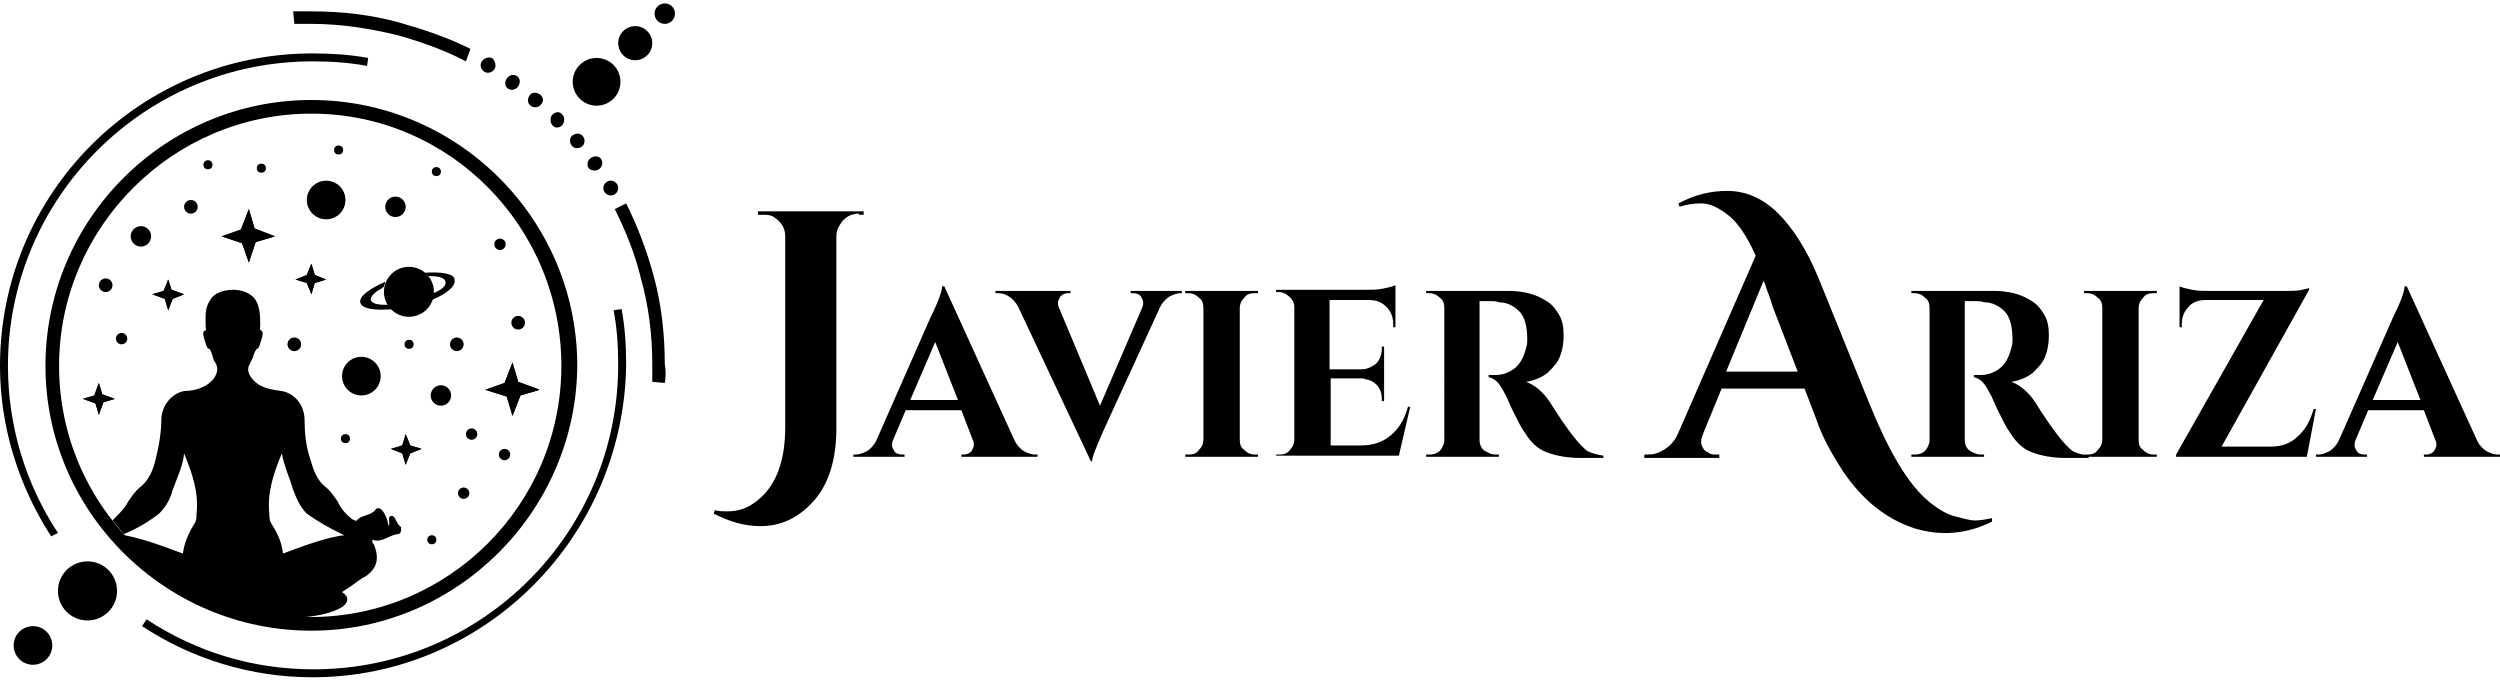 <?xml version="1.0" encoding="utf-8"?>
<!-- Generator: Adobe Illustrator 21.1.0, SVG Export Plug-In . SVG Version: 6.00 Build 0)  -->
<svg version="1.1" id="Capa_1" xmlns="http://www.w3.org/2000/svg" xmlns:xlink="http://www.w3.org/1999/xlink" x="0px" y="0px"
	 viewBox="0 0 220 60" style="enable-background:new 0 0 220 60;" xml:space="preserve">
<style type="text/css">
	.st0{fill-rule:evenodd;clip-rule:evenodd;}
	.st1{clip-path:url(#SVGID_2_);}
	.st2{clip-path:url(#SVGID_4_);}
	.st3{clip-path:url(#SVGID_6_);}
	.st4{clip-path:url(#SVGID_8_);}
	.st5{clip-path:url(#SVGID_10_);}
	.st6{clip-path:url(#SVGID_12_);}
</style>
<g>
	<g>
		<path class="st0" d="M34.5,45.4c-0.5,0-0.1,0.6-0.3,0.9c-0.1-0.5-0.2-0.9-0.5-1.3c-0.2-0.3-0.5-0.4-0.7-0.1
			c-0.4,0.5-1.2,0.4-1.6,0.9c-0.1,0.1-0.3-0.1-0.4-0.1c-0.5-0.4-1-0.9-1.3-1.6c-0.3-0.4-0.6-0.9-1-1.2c-0.8-0.6-1.1-1.5-1.4-2.5
			c-0.4-1.2-0.5-2.4-0.5-3.6c-0.1-1.5-1.2-2.3-2.1-2.4c-0.7-0.1-1.4-0.2-2-0.6c-0.7-0.5-1.1-1.2-0.7-1.8c0.1-0.3,0.2-0.3,0.3-0.7
			c0.1-0.3,0.2-0.5,0.3-0.6c0.2,0,0.3-0.5,0.4-0.8c0.1-0.3,0.2-0.7,0-0.8c-0.2-0.1-0.1-0.3-0.1-0.4c0-0.8,0-1.6-0.4-2.3
			c-0.4-0.6-1.2-0.9-2-0.9c-0.8,0-1.7,0.3-2,0.9c-0.5,0.7-0.4,1.5-0.4,2.3c0,0.2,0.1,0.4-0.1,0.4c-0.2,0.1-0.1,0.5,0,0.8
			c0.1,0.3,0.2,0.8,0.4,0.8c0.1,0,0.2,0.3,0.3,0.6c0.1,0.4,0.1,0.4,0.3,0.7c0.3,0.6,0,1.3-0.7,1.8c-0.6,0.4-1.3,0.6-2,0.6
			c-0.9,0.1-2,1-2.1,2.4c0,1.2-0.2,2.4-0.5,3.6c-0.2,0.9-0.6,1.9-1.4,2.5c-0.4,0.3-0.7,0.8-1,1.2c-0.3,0.6-0.8,1.1-1.3,1.6
			c0,0-0.1,0.1-0.1,0.1c0.3,0.4,0.7,0.8,1,1.2c1.2-0.5,2.2-1.1,3.1-1.8c0.6-0.6,1-1.3,1.2-2.1c0.4-1.1,0.9-2.1,1-3.2
			c0.7,1.7,1.3,3.4,1.1,5.3c0,0.3,0,0.6-0.2,0.9c-0.5,0.8-0.9,1.7-1,2.6c0.1,0.1-3.2-1.3-5.2-1.6c3.3,3.8,7.8,6.4,13,7.3
			c1.8,0,3.7,0,5.4-0.6c0.5-0.2,1-0.4,1.2-0.8c0.2-0.4-0.1-0.7-0.4-0.9c0.3-0.2,0.6-0.4,0.9-0.6c0.4-0.3,0.8-0.6,1.2-0.8
			c1-0.7,1.2-1.6,0.7-2.8c-0.1-0.1-0.2-0.2-0.1-0.4c0.8,0.3,1.4-0.4,2.2-0.5c0.3,0,0.3-0.3,0.3-0.6C34.8,46,34.8,45.4,34.5,45.4z
			 M24.9,48.7c-0.1-1-0.5-1.8-1-2.6c-0.2-0.3-0.2-0.6-0.2-0.9c-0.2-1.9,0.4-3.6,1.1-5.3c0.2,1.1,0.7,2.2,1,3.2
			c0.3,0.8,0.6,1.5,1.2,2.1c1,0.7,2,1.3,3.3,1.9C28.3,47.3,24.8,48.8,24.9,48.7z"/>
		<g>
			<path d="M58.5,33.7l-1.1-0.1c0-0.5,0-1.1,0-1.5c0-2.6-0.3-5.1-1-7.6c-0.5-2.1-1.3-4.1-2.3-6.1l1-0.5c1,2,1.8,4.1,2.4,6.3
				c0.7,2.5,1,5.2,1,7.8C58.6,32.6,58.6,33.2,58.5,33.7z"/>
		</g>
		<g>
			<path d="M27.5,59.6c-5.4,0-10.6-1.6-15-4.5l0.4-0.6c4.4,2.9,9.4,4.4,14.7,4.4c14.8,0,26.8-12,26.8-26.8c0-1.6-0.1-3.2-0.4-4.8
				l0.7-0.1c0.3,1.6,0.4,3.2,0.4,4.9C54.9,47.3,42.6,59.6,27.5,59.6z"/>
		</g>
		<g>
			<path d="M4.5,47.2C1.6,42.7,0,37.5,0,32.2C0,17,12.3,4.7,27.5,4.7c1.6,0,3.3,0.1,4.9,0.4l-0.1,0.7c-1.6-0.3-3.2-0.4-4.8-0.4
				c-14.8,0-26.8,12-26.8,26.8c0,5.2,1.5,10.3,4.4,14.7L4.5,47.2z"/>
		</g>
		<g>
			<g>
				<g>
					<path d="M43.5,6.1c-0.2,0.3-0.6,0.4-0.9,0.2c-0.3-0.2-0.4-0.6-0.2-0.9c0.2-0.3,0.6-0.4,0.9-0.3C43.6,5.4,43.7,5.8,43.5,6.1z"/>
				</g>
			</g>
			<g>
				<g>
					<path d="M45.6,7.6c-0.2,0.3-0.6,0.4-0.9,0.2c-0.3-0.2-0.3-0.6-0.1-0.9c0.2-0.3,0.6-0.4,0.9-0.2C45.8,6.9,45.8,7.3,45.6,7.6z"/>
				</g>
			</g>
			<g>
				<g>
					<path d="M47.6,9.2c-0.2,0.3-0.7,0.3-0.9,0.1c-0.3-0.2-0.3-0.6-0.1-0.9c0.2-0.3,0.6-0.3,0.9-0.1C47.8,8.5,47.9,8.9,47.6,9.2z"/>
				</g>
			</g>
			<g>
				<g>
					<path d="M49.5,11c-0.3,0.3-0.7,0.3-0.9,0c-0.2-0.2-0.2-0.7,0-0.9c0.3-0.3,0.7-0.3,0.9,0C49.7,10.3,49.7,10.7,49.5,11z"/>
				</g>
			</g>
			<g>
				<g>
					<path d="M51.2,12.9c-0.3,0.2-0.7,0.2-0.9-0.1c-0.2-0.3-0.2-0.7,0.1-0.9c0.3-0.2,0.7-0.2,0.9,0.1C51.5,12.2,51.5,12.7,51.2,12.9
						z"/>
				</g>
			</g>
			<g>
				<g>
					<path d="M52.7,14.9c-0.3,0.2-0.7,0.1-0.9-0.1c-0.2-0.3-0.1-0.7,0.2-0.9c0.3-0.2,0.7-0.2,0.9,0.1C53.1,14.3,53,14.7,52.7,14.9z"
						/>
				</g>
			</g>
			<g>
				<g>
					<path d="M54.1,17.1c-0.3,0.2-0.7,0.1-0.9-0.2c-0.2-0.3-0.1-0.7,0.2-0.9c0.3-0.2,0.7-0.1,0.9,0.2C54.5,16.5,54.4,16.9,54.1,17.1
						z"/>
				</g>
			</g>
		</g>
		<g>
			<path d="M41,5.4c-1.9-1-3.9-1.7-6-2.3c-2.5-0.6-5-1-7.6-1c-0.4,0-0.9,0-1.5,0l-0.1-1.1c0.6,0,1.1,0,1.6,0c2.7,0,5.3,0.3,7.8,1
				c2.1,0.6,4.2,1.3,6.2,2.3L41,5.4z"/>
		</g>
		<g>
			<circle cx="7.7" cy="52" r="2.6"/>
		</g>
		<g>
			<circle cx="52.5" cy="7.2" r="2.1"/>
		</g>
		<g>
			<circle cx="55.9" cy="3.8" r="1.5"/>
		</g>
		<g>
			<circle cx="58.5" cy="1.2" r="0.9"/>
		</g>
		<g>
			<circle cx="2.9" cy="56.8" r="1.7"/>
		</g>
		<path d="M27.4,55.5C14.5,55.5,4,45,4,32.2C4,19.3,14.5,8.8,27.4,8.8s23.4,10.5,23.4,23.4C50.7,45,40.2,55.5,27.4,55.5z M27.4,10
			C15.2,10,5.2,20,5.2,32.2s9.9,22.1,22.1,22.1s22.1-9.9,22.1-22.1S39.6,10,27.4,10z"/>
		<g>
			<g>
				<circle cx="10.7" cy="29.8" r="0.5"/>
			</g>
			<g>
				<circle cx="40.8" cy="43.4" r="0.5"/>
			</g>
			<g>
				<circle cx="9.3" cy="25.1" r="0.6"/>
			</g>
			<g>
				<circle cx="25.9" cy="30.3" r="0.6"/>
			</g>
			<g>
				<circle cx="38.4" cy="15.1" r="0.4"/>
			</g>
			<g>
				<circle cx="18.3" cy="14.5" r="0.4"/>
			</g>
			<g>
				<circle cx="36" cy="30.3" r="0.4"/>
			</g>
			<g>
				<circle cx="28.7" cy="17.6" r="1.7"/>
			</g>
			<g>
				<circle cx="31.8" cy="33.1" r="1.7"/>
			</g>
			<g>
				<circle cx="12.4" cy="20.8" r="0.9"/>
			</g>
			<g>
				<circle cx="38.8" cy="34.8" r="0.9"/>
			</g>
			<g>
				<circle cx="34.8" cy="18.2" r="0.9"/>
			</g>
			<g>
				<circle cx="29.8" cy="13.2" r="0.4"/>
			</g>
			<g>
				<circle cx="38" cy="47.5" r="0.4"/>
			</g>
			<g>
				<circle cx="23" cy="14.8" r="0.4"/>
			</g>
			<g>
				<circle cx="30.4" cy="38.6" r="0.4"/>
			</g>
			<g>
				<circle cx="44" cy="21.5" r="0.5"/>
			</g>
			<g>
				<circle cx="41.5" cy="38.2" r="0.5"/>
			</g>
			<g>
				<circle cx="16.8" cy="18.2" r="0.6"/>
			</g>
			<g>
				<circle cx="40.2" cy="30.3" r="0.6"/>
			</g>
			<g>
				<circle cx="44.4" cy="40" r="0.5"/>
			</g>
			<g>
				<circle cx="45.6" cy="28.4" r="0.6"/>
			</g>
			<g>
				<path d="M37.4,24c0.1,0.1,0.2,0.2,0.3,0.3c0.5,0,1.4,0,1.5,0.5c0.2,0.8-2.2,1.4-3.1,1.7c-2.8,0.7-4.4,0.2-2.9-0.9
					c0.2-0.1,0.4-0.2,0.6-0.4c0-0.1,0.1-0.3,0.1-0.4c-1.4,0.6-2.3,1.3-2.2,1.8c0.2,1,3.3,0.6,4.5,0.4c2.3-0.6,4-1.6,3.8-2.4
					C40,24.1,38.9,23.9,37.4,24z"/>
				<ellipse transform="matrix(0.972 -0.234 0.234 0.972 -5.019 9.123)" cx="36" cy="25.7" rx="2.2" ry="2.2"/>
			</g>
			<g>
				<defs>
					<polygon id="SVGID_1_" points="21.9,18.4 22.4,20.1 24.2,20.8 22.5,21.3 21.9,23.1 21.3,21.4 19.5,20.8 21.2,20.2 					"/>
				</defs>
				<use xlink:href="#SVGID_1_"  style="overflow:visible;fill-rule:evenodd;clip-rule:evenodd;"/>
				<clipPath id="SVGID_2_">
					<use xlink:href="#SVGID_1_"  style="overflow:visible;"/>
				</clipPath>
				<rect x="19.5" y="18.4" class="st1" width="4.7" height="4.7"/>
			</g>
			<g>
				<defs>
					<polygon id="SVGID_3_" points="45.1,31.9 45.6,33.6 47.5,34.3 45.8,34.8 45.1,36.6 44.6,34.9 42.7,34.3 44.4,33.7 					"/>
				</defs>
				<use xlink:href="#SVGID_3_"  style="overflow:visible;fill-rule:evenodd;clip-rule:evenodd;"/>
				<clipPath id="SVGID_4_">
					<use xlink:href="#SVGID_3_"  style="overflow:visible;"/>
				</clipPath>
				<rect x="42.7" y="31.9" class="st2" width="4.7" height="4.7"/>
			</g>
			<g>
				<defs>
					<polygon id="SVGID_5_" points="14.8,24.6 15.1,25.5 16.2,25.9 15.2,26.3 14.8,27.3 14.5,26.3 13.4,25.9 14.4,25.6 					"/>
				</defs>
				<use xlink:href="#SVGID_5_"  style="overflow:visible;fill-rule:evenodd;clip-rule:evenodd;"/>
				<clipPath id="SVGID_6_">
					<use xlink:href="#SVGID_5_"  style="overflow:visible;"/>
				</clipPath>
				<rect x="13.4" y="24.6" class="st3" width="2.8" height="2.8"/>
			</g>
			<g>
				<defs>
					<polygon id="SVGID_7_" points="27.4,23.2 27.7,24.2 28.7,24.6 27.7,24.9 27.4,25.9 27,24.9 26,24.6 27,24.2 					"/>
				</defs>
				<use xlink:href="#SVGID_7_"  style="overflow:visible;fill-rule:evenodd;clip-rule:evenodd;"/>
				<clipPath id="SVGID_8_">
					<use xlink:href="#SVGID_7_"  style="overflow:visible;"/>
				</clipPath>
				<rect x="26" y="23.2" class="st4" width="2.8" height="2.8"/>
			</g>
			<g>
				<defs>
					<polygon id="SVGID_9_" points="35.7,38.2 36.1,39.2 37.1,39.5 36.1,39.9 35.7,40.9 35.4,39.9 34.4,39.5 35.4,39.2 					"/>
				</defs>
				<use xlink:href="#SVGID_9_"  style="overflow:visible;fill-rule:evenodd;clip-rule:evenodd;"/>
				<clipPath id="SVGID_10_">
					<use xlink:href="#SVGID_9_"  style="overflow:visible;"/>
				</clipPath>
				<rect x="34.4" y="38.2" class="st5" width="2.8" height="2.8"/>
			</g>
			<g>
				<defs>
					<polygon id="SVGID_11_" points="8.7,33.7 9,34.7 10.1,35.1 9.1,35.4 8.7,36.5 8.4,35.5 7.3,35.1 8.3,34.8 					"/>
				</defs>
				<use xlink:href="#SVGID_11_"  style="overflow:visible;fill-rule:evenodd;clip-rule:evenodd;"/>
				<clipPath id="SVGID_12_">
					<use xlink:href="#SVGID_11_"  style="overflow:visible;"/>
				</clipPath>
				<rect x="7.3" y="33.7" class="st6" width="2.8" height="2.8"/>
			</g>
		</g>
	</g>
	<g>
		<path d="M75.6,18.8c-0.7,0-1.3,0.3-1.7,1c-0.2,0.3-0.3,0.6-0.3,1v16.9c0,2.8-0.7,5-2.1,6.5c-1.3,1.4-2.8,2.1-4.6,2.1
			c-1.4,0-2.7-0.4-4.1-1.1l0.1-0.3c0.4,0.1,0.8,0.1,1.1,0.1c0.8,0,1.6-0.2,2.3-0.7c1.8-1.2,2.8-3.4,2.8-6.7V20.8
			c0-0.8-0.4-1.3-1-1.7c-0.3-0.2-0.6-0.2-1-0.2h-0.4v-0.3H76v0.3H75.6z"/>
		<path d="M91.1,40h0.2v0.2h-6.7V40h0.2c0.3,0,0.5-0.1,0.7-0.3c0.1-0.2,0.2-0.4,0.2-0.5c0-0.2,0-0.3-0.1-0.5l-1-2.6h-4.9l-1.1,2.6
			c-0.1,0.2-0.1,0.4-0.1,0.5c0,0.2,0.1,0.3,0.2,0.5c0.1,0.2,0.4,0.3,0.7,0.3h0.2v0.2h-4.5V40h0.2c0.3,0,0.6-0.1,1-0.3
			c0.3-0.2,0.6-0.5,0.8-0.9l4.8-10.9c0.7-1.4,1-2.3,1-2.7h0.2l6.2,13.6c0.2,0.4,0.5,0.7,0.8,0.9C90.5,39.9,90.8,40,91.1,40z
			 M80.1,35.2h4.2l-2-5.1L80.1,35.2z"/>
		<path d="M104.1,25.8h-0.2c-0.3,0-0.6,0.1-1,0.3c-0.3,0.2-0.6,0.5-0.8,0.9l-5,10.9c-0.6,1.4-1,2.3-1,2.7H96L89.6,27
			c-0.2-0.4-0.5-0.7-0.8-0.9c-0.3-0.2-0.6-0.3-1-0.3h-0.2v-0.2h6.6v0.2h-0.2c-0.3,0-0.5,0.1-0.7,0.3c-0.1,0.2-0.2,0.4-0.2,0.5
			c0,0.2,0,0.3,0.1,0.5l3.6,8.6l3.7-8.6c0.1-0.2,0.1-0.4,0.1-0.5c0-0.2-0.1-0.3-0.2-0.5c-0.1-0.2-0.4-0.3-0.7-0.3h-0.2v-0.2h4.5
			V25.8z"/>
		<path d="M104.6,40c0.4,0,0.7-0.1,0.9-0.4c0.3-0.3,0.4-0.6,0.4-0.9V27.1c0-0.4-0.1-0.7-0.4-0.9c-0.3-0.3-0.6-0.4-0.9-0.4h-0.3v-0.2
			h6.4l0,0.2h-0.3c-0.4,0-0.7,0.1-0.9,0.4c-0.3,0.3-0.4,0.6-0.4,0.9v11.6c0,0.4,0.1,0.7,0.4,0.9c0.3,0.3,0.6,0.4,0.9,0.4h0.3l0,0.2
			h-6.4V40H104.6z"/>
		<path d="M112.6,40c0.4,0,0.7-0.1,0.9-0.4c0.3-0.3,0.4-0.6,0.4-0.9V27c0-0.5-0.3-0.8-0.7-1.1c-0.2-0.1-0.4-0.2-0.6-0.2h-0.3v-0.2h8
			c0.4,0,0.9,0,1.4-0.1c0.5-0.1,0.9-0.2,1.1-0.3v3.7h-0.2v-0.3c0-0.6-0.2-1.1-0.6-1.5c-0.4-0.4-0.9-0.6-1.5-0.6h-3.5v6.1h2.8
			c0.5,0,0.9-0.2,1.3-0.5c0.3-0.3,0.5-0.8,0.5-1.3v-0.2h0.2v4.8h-0.2v-0.2c0-0.7-0.3-1.2-0.8-1.5c-0.3-0.2-0.6-0.2-0.9-0.3h-2.8v5.9
			h2.7c1,0,1.9-0.3,2.6-0.9c0.7-0.6,1.2-1.4,1.5-2.5h0.2l-1,4.3h-10.8V40H112.6z"/>
		<path d="M131.2,26.5h-0.9c0,0,0,0-0.1,0v12.2c0,0.5,0.2,0.9,0.7,1.1c0.2,0.1,0.4,0.2,0.7,0.2h0.3v0.2h-6.4V40h0.3
			c0.5,0,0.9-0.2,1.1-0.6c0.1-0.2,0.2-0.4,0.2-0.6V27.1c0-0.4-0.1-0.7-0.4-0.9c-0.3-0.3-0.6-0.4-0.9-0.4h-0.3v-0.2h7.2
			c1.4,0,2.5,0.3,3.4,0.9c0.5,0.3,0.8,0.7,1.1,1.2c0.3,0.5,0.4,1.1,0.4,1.8c0,0.7-0.1,1.3-0.3,1.8c-0.2,0.6-0.6,1-1.1,1.5
			c-0.5,0.4-1.2,0.7-1.9,0.8c0.8,0.3,1.5,0.9,2.1,1.8c1.5,2.4,2.6,3.8,3.3,4.3c0.4,0.2,0.8,0.3,1.4,0.4v0.2h-2c-1.2,0-2.2-0.2-3-0.5
			c-0.8-0.3-1.4-0.9-1.9-1.7c-0.3-0.4-0.6-1-1-1.8c-0.4-0.8-0.6-1.4-0.8-1.7c-0.4-0.8-0.8-1.3-1.4-1.4v-0.2h0.6
			c0.6,0,1.2-0.2,1.7-0.6c0.5-0.4,0.8-1,1-1.8c0.1-0.3,0.1-0.5,0.1-0.7c0-1.1-0.2-2-0.7-2.5c-0.5-0.5-1.1-0.8-1.8-0.8
			C131.7,26.5,131.5,26.5,131.2,26.5z"/>
		<path d="M175.3,45.9c-2.2,1.1-4.5,1.3-6.8,0.6c-2.5-0.8-4.6-2.5-6.3-5c-0.9-1.4-1.8-2.9-2.4-4.7l-1-2.6h-7.3l-1.6,3.9
			c-0.1,0.3-0.2,0.5-0.2,0.7c0,0.2,0,0.3,0.1,0.5c0.1,0.2,0.2,0.4,0.5,0.5c0.2,0.2,0.5,0.2,0.8,0.2h0.2v0.3h-6.6v-0.3h0.3
			c0.5,0,0.9-0.1,1.4-0.4c0.5-0.3,0.9-0.7,1.2-1.3l6.9-15.8c-0.8-1.8-1.7-3.1-2.6-3.7c-0.8-0.6-1.5-0.9-2.2-0.9
			c-0.7,0-1.3,0.1-1.9,0.3l-0.1-0.3c1.5-0.8,2.9-1.1,4.3-1.1c1.7,0,3.2,0.7,4.5,2c1.3,1.3,2.5,3.2,3.5,5.6l4.5,11.1
			c1.7,4.2,3.4,7.1,5.2,8.6c0.7,0.6,1.5,1.1,2.2,1.3c0.8,0.2,1.4,0.4,1.9,0.4s1-0.1,1.5-0.2L175.3,45.9z M151.9,32.7h6.3L156,27
			c-0.1-0.3-0.2-0.7-0.4-1.2c-0.2-0.5-0.3-0.9-0.4-1.1L151.9,32.7z"/>
		<path d="M173.9,26.5H173c0,0,0,0-0.1,0v12.2c0,0.5,0.2,0.9,0.7,1.1c0.2,0.1,0.4,0.2,0.7,0.2h0.3v0.2h-6.4V40h0.3
			c0.5,0,0.9-0.2,1.1-0.6c0.1-0.2,0.2-0.4,0.2-0.6V27.1c0-0.4-0.1-0.7-0.4-0.9c-0.3-0.3-0.6-0.4-0.9-0.4h-0.3v-0.2h7.2
			c1.4,0,2.5,0.3,3.4,0.9c0.5,0.3,0.8,0.7,1.1,1.2c0.3,0.5,0.4,1.1,0.4,1.8c0,0.7-0.1,1.3-0.3,1.8c-0.2,0.6-0.6,1-1.1,1.5
			c-0.5,0.4-1.2,0.7-1.9,0.8c0.8,0.3,1.5,0.9,2.1,1.8c1.5,2.4,2.6,3.8,3.3,4.3c0.4,0.2,0.8,0.3,1.4,0.4v0.2h-2c-1.2,0-2.2-0.2-3-0.5
			c-0.8-0.3-1.4-0.9-1.9-1.7c-0.3-0.4-0.6-1-1-1.8c-0.4-0.8-0.6-1.4-0.8-1.7c-0.4-0.8-0.8-1.3-1.4-1.4v-0.2h0.6
			c0.6,0,1.2-0.2,1.7-0.6c0.5-0.4,0.8-1,1-1.8c0.1-0.3,0.1-0.5,0.1-0.7c0-1.1-0.2-2-0.7-2.5c-0.5-0.5-1.1-0.8-1.8-0.8
			C174.3,26.5,174.1,26.5,173.9,26.5z"/>
		<path d="M183.7,40c0.4,0,0.7-0.1,0.9-0.4c0.3-0.3,0.4-0.6,0.4-0.9V27.1c0-0.4-0.1-0.7-0.4-0.9c-0.3-0.3-0.6-0.4-0.9-0.4h-0.3v-0.2
			h6.4l0,0.2h-0.3c-0.4,0-0.7,0.1-0.9,0.4c-0.3,0.3-0.4,0.6-0.4,0.9v11.6c0,0.4,0.1,0.7,0.4,0.9c0.3,0.3,0.6,0.4,0.9,0.4h0.3l0,0.2
			h-6.4V40H183.7z"/>
		<path d="M191.8,25.2c0.2,0.1,0.6,0.2,1.1,0.3c0.5,0.1,1,0.1,1.4,0.1h6.7c0.7,0,1.2,0,1.6-0.1c0.4-0.1,0.6-0.1,0.6-0.2v0.2
			l-7.7,13.8h4.4c0.9,0,1.7-0.3,2.3-0.9c0.7-0.6,1.1-1.4,1.4-2.4h0.2l-0.8,4.2h-11.5V40l7.7-13.6h-5.1c-0.6,0-1.2,0.2-1.5,0.6
			c-0.4,0.4-0.6,0.9-0.6,1.5v0.3h-0.2V25.2z"/>
		<path d="M219.8,40h0.2v0.2h-6.7V40h0.2c0.3,0,0.5-0.1,0.7-0.3c0.1-0.2,0.2-0.4,0.2-0.5c0-0.2,0-0.3-0.1-0.5l-1-2.6h-4.9l-1.1,2.6
			c-0.1,0.2-0.1,0.4-0.1,0.5c0,0.2,0.1,0.3,0.2,0.5c0.1,0.2,0.4,0.3,0.7,0.3h0.2v0.2h-4.5V40h0.2c0.3,0,0.6-0.1,1-0.3
			c0.3-0.2,0.6-0.5,0.8-0.9l4.8-10.9c0.7-1.4,1-2.3,1-2.7h0.2l6.2,13.6c0.2,0.4,0.5,0.7,0.8,0.9C219.2,39.9,219.5,40,219.8,40z
			 M208.8,35.2h4.2l-2-5.1L208.8,35.2z"/>
	</g>
</g>
</svg>
